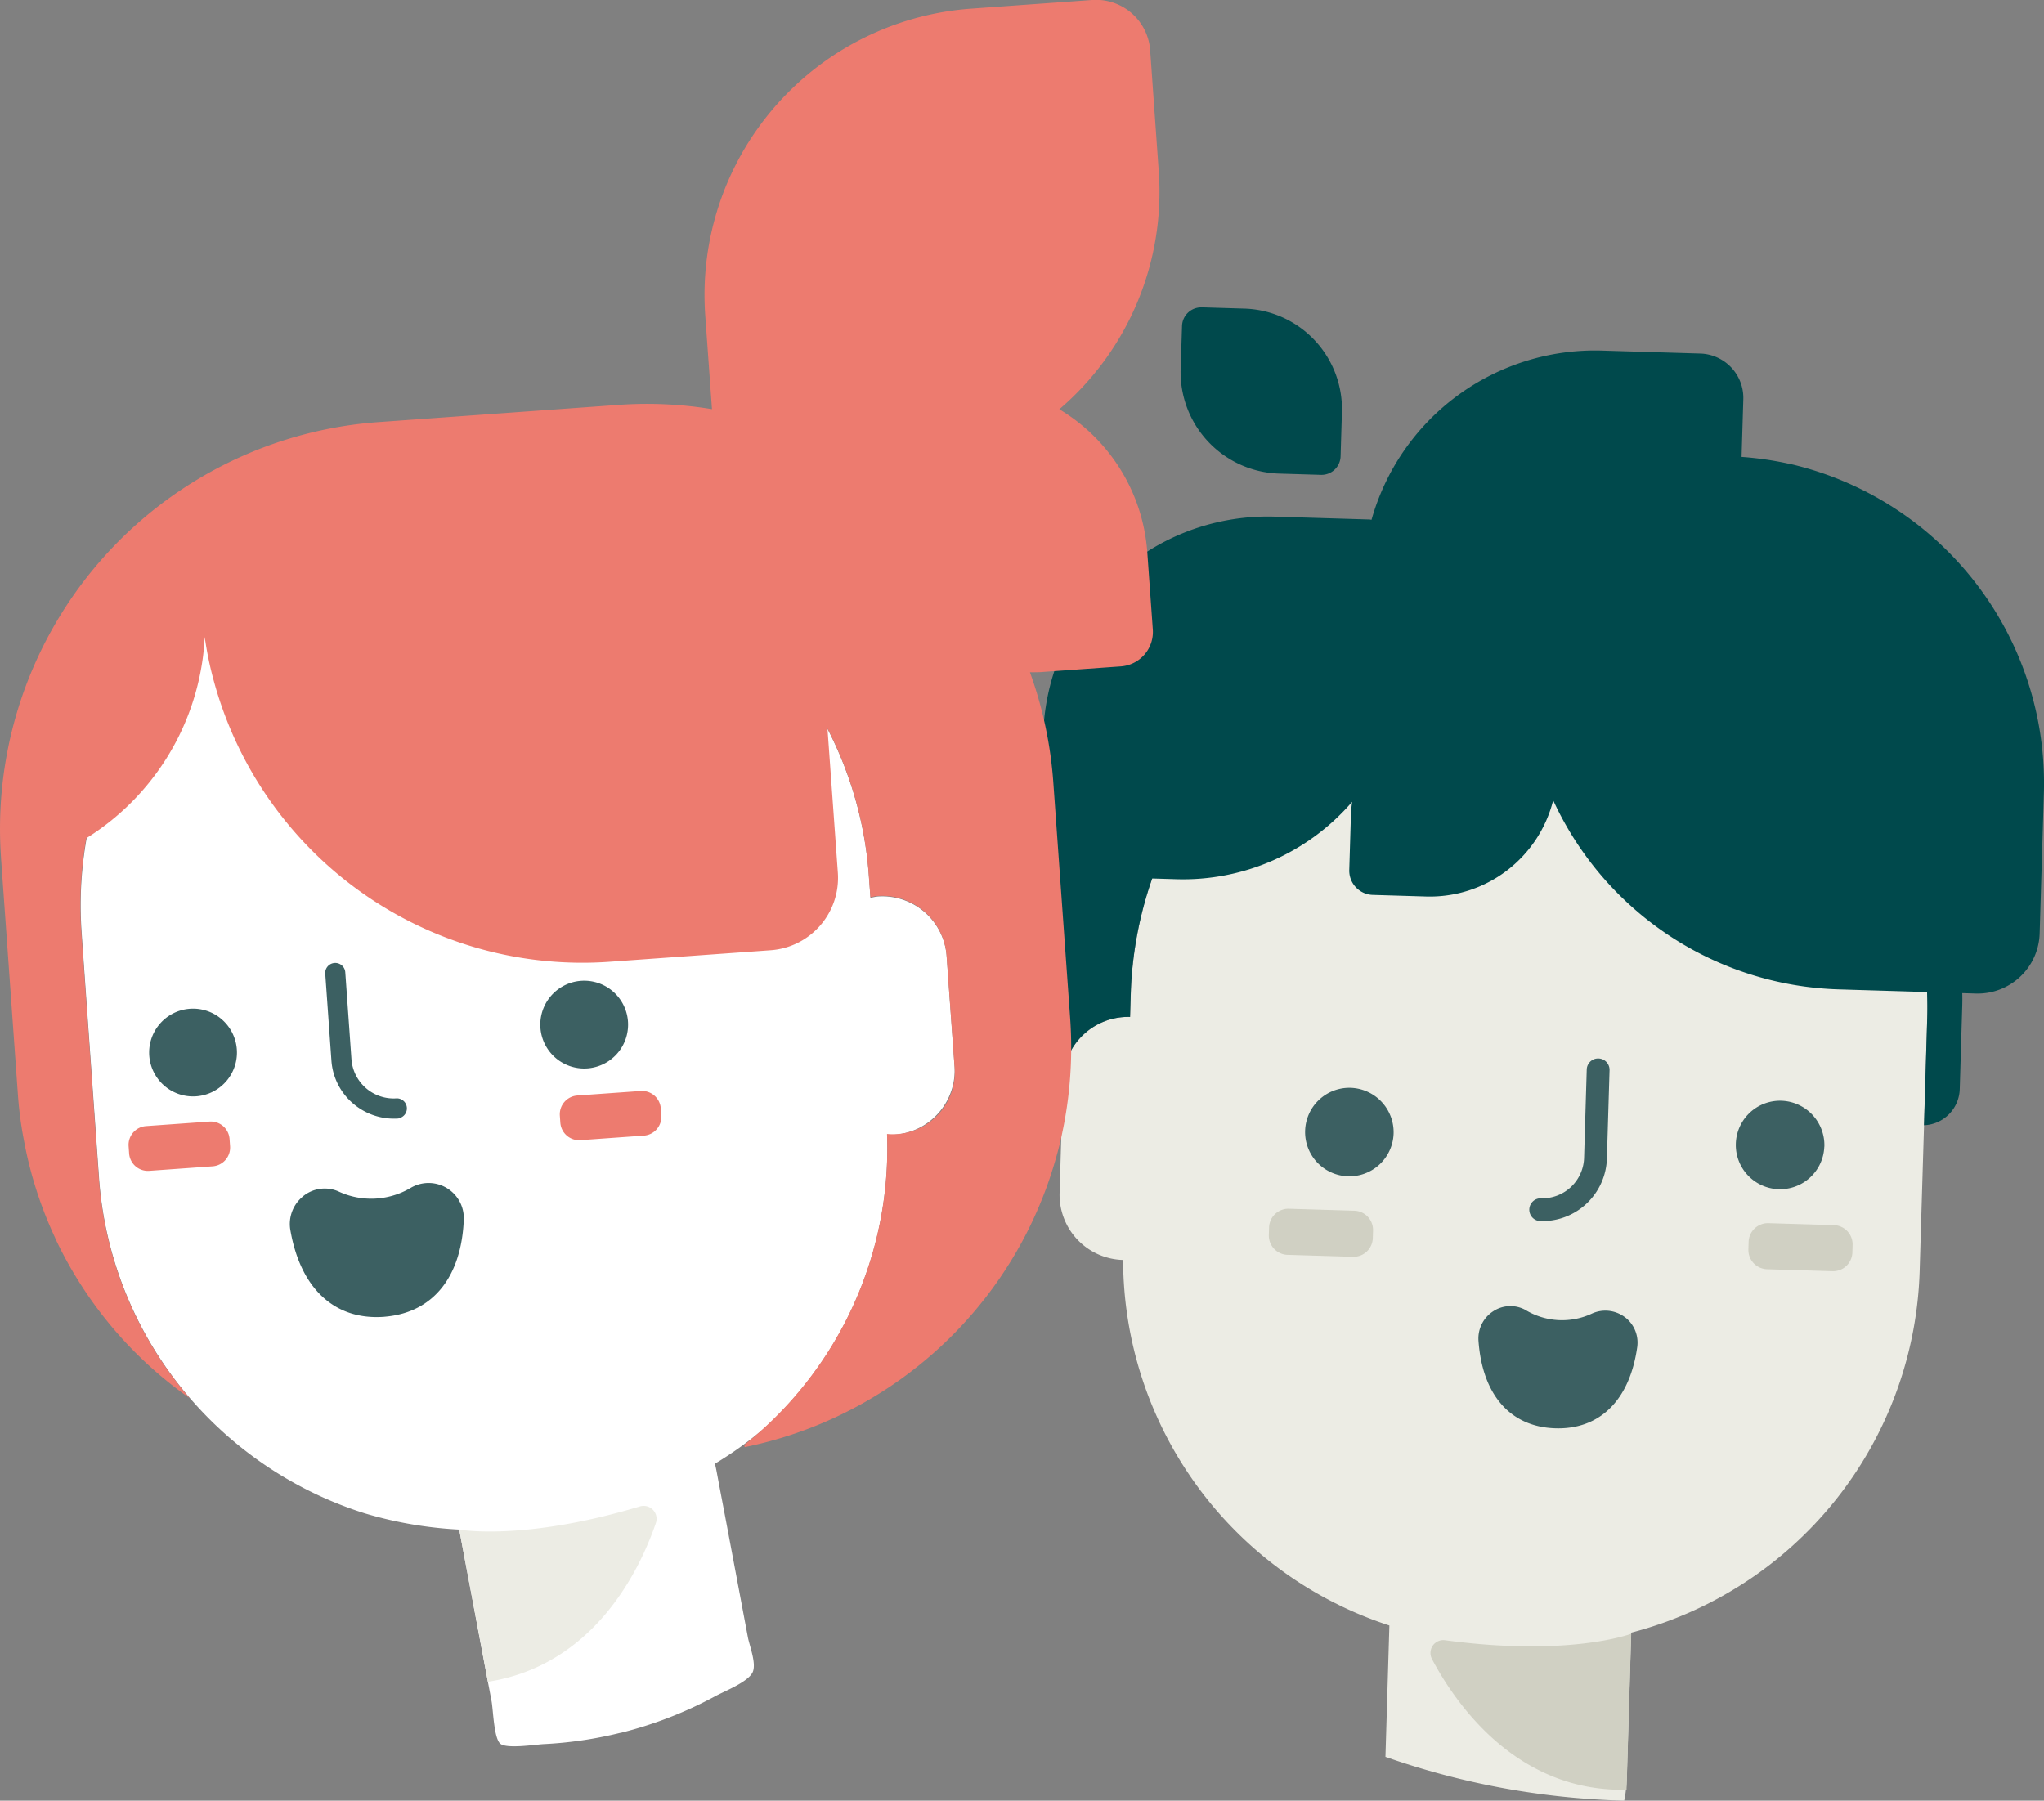 <svg id="Groupe_23" data-name="Groupe 23" xmlns="http://www.w3.org/2000/svg" xmlns:xlink="http://www.w3.org/1999/xlink" width="117.812" height="103.797" viewBox="0 0 117.812 103.797">
  <rect x="0" y="0" width="117.812" height="103.797" fill="#808080" stroke="none"/>
  <defs>
    <clipPath id="clip-path">
      <rect id="Rectangle_63" data-name="Rectangle 63" width="117.812" height="103.797" fill="none"/>
    </clipPath>
  </defs>
  <g id="Groupe_22" data-name="Groupe 22" clip-path="url(#clip-path)">
    <path id="Tracé_145" data-name="Tracé 145" d="M153.936,75.167a22.223,22.223,0,0,0-19.642-13.181l-1.485-.044a22.227,22.227,0,0,0-22.877,21.543l-.04,1.326a3.758,3.758,0,0,0-3.869,3.643l-.09,3.01-.105,3.486a3.758,3.758,0,0,0,3.643,3.869h.018a22.225,22.225,0,0,0,15.347,21.07l-.227,7.574a45.021,45.021,0,0,0,13.616,2.521l.146,0a5.439,5.439,0,0,0,.1-.636c.025-.2.042-.409.048-.618l.253-8.427A22.226,22.226,0,0,0,155.4,99.468l.253-8.409.186-6.195a22.131,22.131,0,0,0-1.9-9.7" transform="translate(-44.755 -26.191)" fill="#ecece4"/>
    <path id="Tracé_146" data-name="Tracé 146" d="M135.45,111.305a2.551,2.551,0,1,1-2.472-2.648,2.562,2.562,0,0,1,2.472,2.648" transform="translate(-55.126 -45.951)" fill="#3c6062"/>
    <path id="Tracé_147" data-name="Tracé 147" d="M178.468,112.6A2.551,2.551,0,1,1,176,109.949a2.562,2.562,0,0,1,2.472,2.648" transform="translate(-73.319 -46.498)" fill="#3c6062"/>
    <path id="Tracé_148" data-name="Tracé 148" d="M153.41,115.09a.658.658,0,1,1,.039-1.315,2.408,2.408,0,0,0,2.464-2.346l.153-5.095a.658.658,0,0,1,1.315.039l-.153,5.095a3.725,3.725,0,0,1-3.817,3.621" transform="translate(-64.609 -44.7)" fill="#3c6062"/>
    <path id="Tracé_149" data-name="Tracé 149" d="M156.083,131.085a1.864,1.864,0,0,0-1.9-.186,4.064,4.064,0,0,1-3.819-.221,1.8,1.8,0,0,0-1.852.079,1.868,1.868,0,0,0-.849,1.7c.225,3.13,1.841,4.969,4.434,5.047,2.563.077,4.282-1.629,4.715-4.679a1.841,1.841,0,0,0-.728-1.742" transform="translate(-62.446 -55.171)" fill="#3c6062"/>
    <path id="Tracé_150" data-name="Tracé 150" d="M119.133,30.7l2.456.074a5.8,5.8,0,0,1,5.625,6.025l-.075,2.48A1.1,1.1,0,0,1,126,40.357l-2.455-.074a5.854,5.854,0,0,1-5.625-6.025L118,31.78a1.106,1.106,0,0,1,1.133-1.077" transform="translate(-49.87 -12.985)" fill="#00494c"/>
    <path id="Tracé_151" data-name="Tracé 151" d="M146.825,41.564a18.829,18.829,0,0,0-2.848-.421l.1-3.315a2.559,2.559,0,0,0-2.466-2.643l-5.677-.171a13.382,13.382,0,0,0-13.286,9.753c-.04,0-.078-.015-.119-.016l-5.476-.164a12.945,12.945,0,0,0-13.33,12.663l-.166,5.53a2.463,2.463,0,0,0,.779,1.867A17.025,17.025,0,0,0,103.3,70l-.215,7.16a3.2,3.2,0,0,0,1.686,2.918l.09-3.01a3.758,3.758,0,0,1,3.869-3.643l.04-1.326a22.177,22.177,0,0,1,1.236-6.654l1.4.042a12.86,12.86,0,0,0,10.125-4.463,7.485,7.485,0,0,0-.072.8l-.094,3.128a1.4,1.4,0,0,0,1.346,1.439l3.1.093a7.332,7.332,0,0,0,7.307-5.548,18.74,18.74,0,0,0,16.432,10.9l5.118.154c.017.491.024.985.009,1.483l-.186,6.195a2.147,2.147,0,0,0,2.061-2.083l.145-4.832q.01-.353,0-.7l.795.024a3.573,3.573,0,0,0,3.666-3.475l.241-8.018a18.894,18.894,0,0,0-14.574-19.024" transform="translate(-43.596 -14.805)" fill="#00494c"/>
    <path id="Tracé_152" data-name="Tracé 152" d="M154.44,163.188s-3.528,1.35-10.736.372a.743.743,0,0,0-.748,1.086c1.315,2.486,4.832,7.678,11.215,7.532Z" transform="translate(-60.42 -69.013)" fill="#d0d0c3"/>
    <path id="Tracé_153" data-name="Tracé 153" d="M174.637,123.256l-.013.431a1.112,1.112,0,0,0,1.079,1.146l3.768.113a1.112,1.112,0,0,0,1.146-1.079l.013-.431a1.112,1.112,0,0,0-1.079-1.146l-3.768-.113a1.113,1.113,0,0,0-1.146,1.079" transform="translate(-73.85 -51.67)" fill="#d0d0c3"/>
    <path id="Tracé_154" data-name="Tracé 154" d="M126.74,121.817l-.013.431a1.112,1.112,0,0,0,1.079,1.146l3.768.113a1.112,1.112,0,0,0,1.146-1.079l.013-.431a1.112,1.112,0,0,0-1.079-1.146l-3.768-.113a1.113,1.113,0,0,0-1.146,1.079" transform="translate(-53.594 -51.061)" fill="#d0d0c3"/>
    <path id="Tracé_155" data-name="Tracé 155" d="M54.533,87.49A21.849,21.849,0,0,1,49.644,102.1a22.12,22.12,0,0,1-2.086,2.233,20.728,20.728,0,0,1-6.008,3.639,25.472,25.472,0,0,1-7.019,2.064l-.071.009a23.219,23.219,0,0,1-10.043-.72,22.08,22.08,0,0,1-10.061-6.633A21.8,21.8,0,0,1,9.11,89.95s-1.006-14.12-1-14.112a21.917,21.917,0,0,1,20.3-23.42l1.657-.115a21.917,21.917,0,0,1,23.42,20.3l.09,1.242c.134-.021.267-.058.41-.072a3.72,3.72,0,0,1,3.981,3.449l.452,6.3A3.721,3.721,0,0,1,54.967,87.5a2.527,2.527,0,0,1-.435-.013" transform="translate(-3.404 -22.095)" fill="#fff"/>
    <path id="Tracé_156" data-name="Tracé 156" d="M55.941,110.807l-.029-.413a1.086,1.086,0,0,1,1.005-1.161l3.654-.26a1.085,1.085,0,0,1,1.16,1l.029.414a1.085,1.085,0,0,1-1.005,1.159l-3.654.261a1.086,1.086,0,0,1-1.16-1.006" transform="translate(-23.644 -46.084)" fill="#ed7b6f"/>
    <path id="Tracé_157" data-name="Tracé 157" d="M12.872,113.862l-.029-.414a1.085,1.085,0,0,1,1.005-1.16l3.654-.261a1.085,1.085,0,0,1,1.16,1.005l.029.414a1.085,1.085,0,0,1-1.005,1.16l-3.654.261a1.085,1.085,0,0,1-1.16-1.005" transform="translate(-5.43 -47.376)" fill="#ed7b6f"/>
    <path id="Tracé_158" data-name="Tracé 158" d="M56.245,97.972a2.53,2.53,0,1,1-2.27,2.766,2.531,2.531,0,0,1,2.27-2.766" transform="translate(-22.821 -41.428)" fill="#3c6062"/>
    <path id="Tracé_159" data-name="Tracé 159" d="M17.178,100.762a2.53,2.53,0,1,1-2.27,2.766,2.531,2.531,0,0,1,2.27-2.766" transform="translate(-6.299 -42.608)" fill="#3c6062"/>
    <path id="Tracé_160" data-name="Tracé 160" d="M36.713,105.149A.579.579,0,0,0,36.607,104a2.44,2.44,0,0,1-2.612-2.261l-.355-4.994a.579.579,0,1,0-1.154.09l.355,4.993a3.579,3.579,0,0,0,1.237,2.461,3.626,3.626,0,0,0,2.612.874l.016,0Z" transform="translate(-13.738 -40.687)" fill="#3c6062"/>
    <path id="Tracé_161" data-name="Tracé 161" d="M.061,49.452A23.5,23.5,0,0,1,21.839,24.331l13.753-.986a23.129,23.129,0,0,1,5.445.242l-.389-5.415a16.713,16.713,0,0,1,.085-3.209A16.545,16.545,0,0,1,55.967.5l6.985-.5a3.129,3.129,0,0,1,3.341,2.9l.495,6.976a16.486,16.486,0,0,1-5.731,13.717,10.481,10.481,0,0,1,5.071,8.25l.317,4.436A1.989,1.989,0,0,1,64.6,38.414l-4.436.316c-.27.027-.536.021-.8.023A23.582,23.582,0,0,1,60.711,45.1l.971,13.6a23.7,23.7,0,0,1-.529,6.933l0,.016a25.753,25.753,0,0,1-.781,2.651,23.506,23.506,0,0,1-17.454,15.12l-.013-.135a21.858,21.858,0,0,0,8.221-17.916A3.58,3.58,0,0,0,55.01,61.4l-.452-6.3a3.72,3.72,0,0,0-3.981-3.449,3.524,3.524,0,0,0-.41.072l-.09-1.242a21.852,21.852,0,0,0-2.384-8.491l.6,8.33a4.183,4.183,0,0,1-3.868,4.455l-9.293.666a22.008,22.008,0,0,1-22.8-16.161,20.069,20.069,0,0,1-.533-2.562c-.02.363-.048.727-.093,1.084a14.538,14.538,0,0,1-6.735,10.52,22.329,22.329,0,0,0-.285,5.417l1.005,14.12A21.83,21.83,0,0,0,10.939,80.6a23.31,23.31,0,0,1-4.705-4.373,23.5,23.5,0,0,1-3.052-4.848l0-.016a23.109,23.109,0,0,1-1.8-5.613,21.905,21.905,0,0,1-.353-2.692l-.97-13.6Z" transform="translate(0 -0.001)" fill="#ed7b6f"/>
    <path id="Tracé_162" data-name="Tracé 162" d="M29.71,118.932a1.97,1.97,0,0,1,2.008-.294,4.455,4.455,0,0,0,4.176-.179,2.031,2.031,0,0,1,3.081,1.806c-.132,3.3-1.753,5.329-4.453,5.6l-.159.016c-2.828.2-4.8-1.621-5.385-5a2.04,2.04,0,0,1,.738-1.949Z" transform="translate(-12.242 -49.974)" fill="#3c6062"/>
    <path id="Tracé_163" data-name="Tracé 163" d="M54.973,157.492q-.925.229-1.866.381a22.875,22.875,0,0,1-2.541.268c-.477.024-2.141.288-2.509-.024s-.407-1.921-.5-2.437q-.106-.565-.214-1.132l-1.65-8.765-.1-.56a7.6,7.6,0,0,1,6.059-8.876,7.852,7.852,0,0,1,1.408-.133,7.6,7.6,0,0,1,7.462,6.192q.248,1.317.5,2.634.419,2.223.837,4.446.235,1.247.47,2.5c.1.515.521,1.563.259,2.043-.3.555-1.592,1.054-2.136,1.349a23.144,23.144,0,0,1-5.467,2.117" transform="translate(-19.222 -57.606)" fill="#fff"/>
    <path id="Tracé_164" data-name="Tracé 164" d="M57.2,151.4c-.9,2.626-3.514,8.195-9.684,9.153l-1.65-8.766c.918.127,4.478.439,10.422-1.345a.746.746,0,0,1,.912.958" transform="translate(-19.396 -63.61)" fill="#ecece4"/>
  </g>
</svg>
